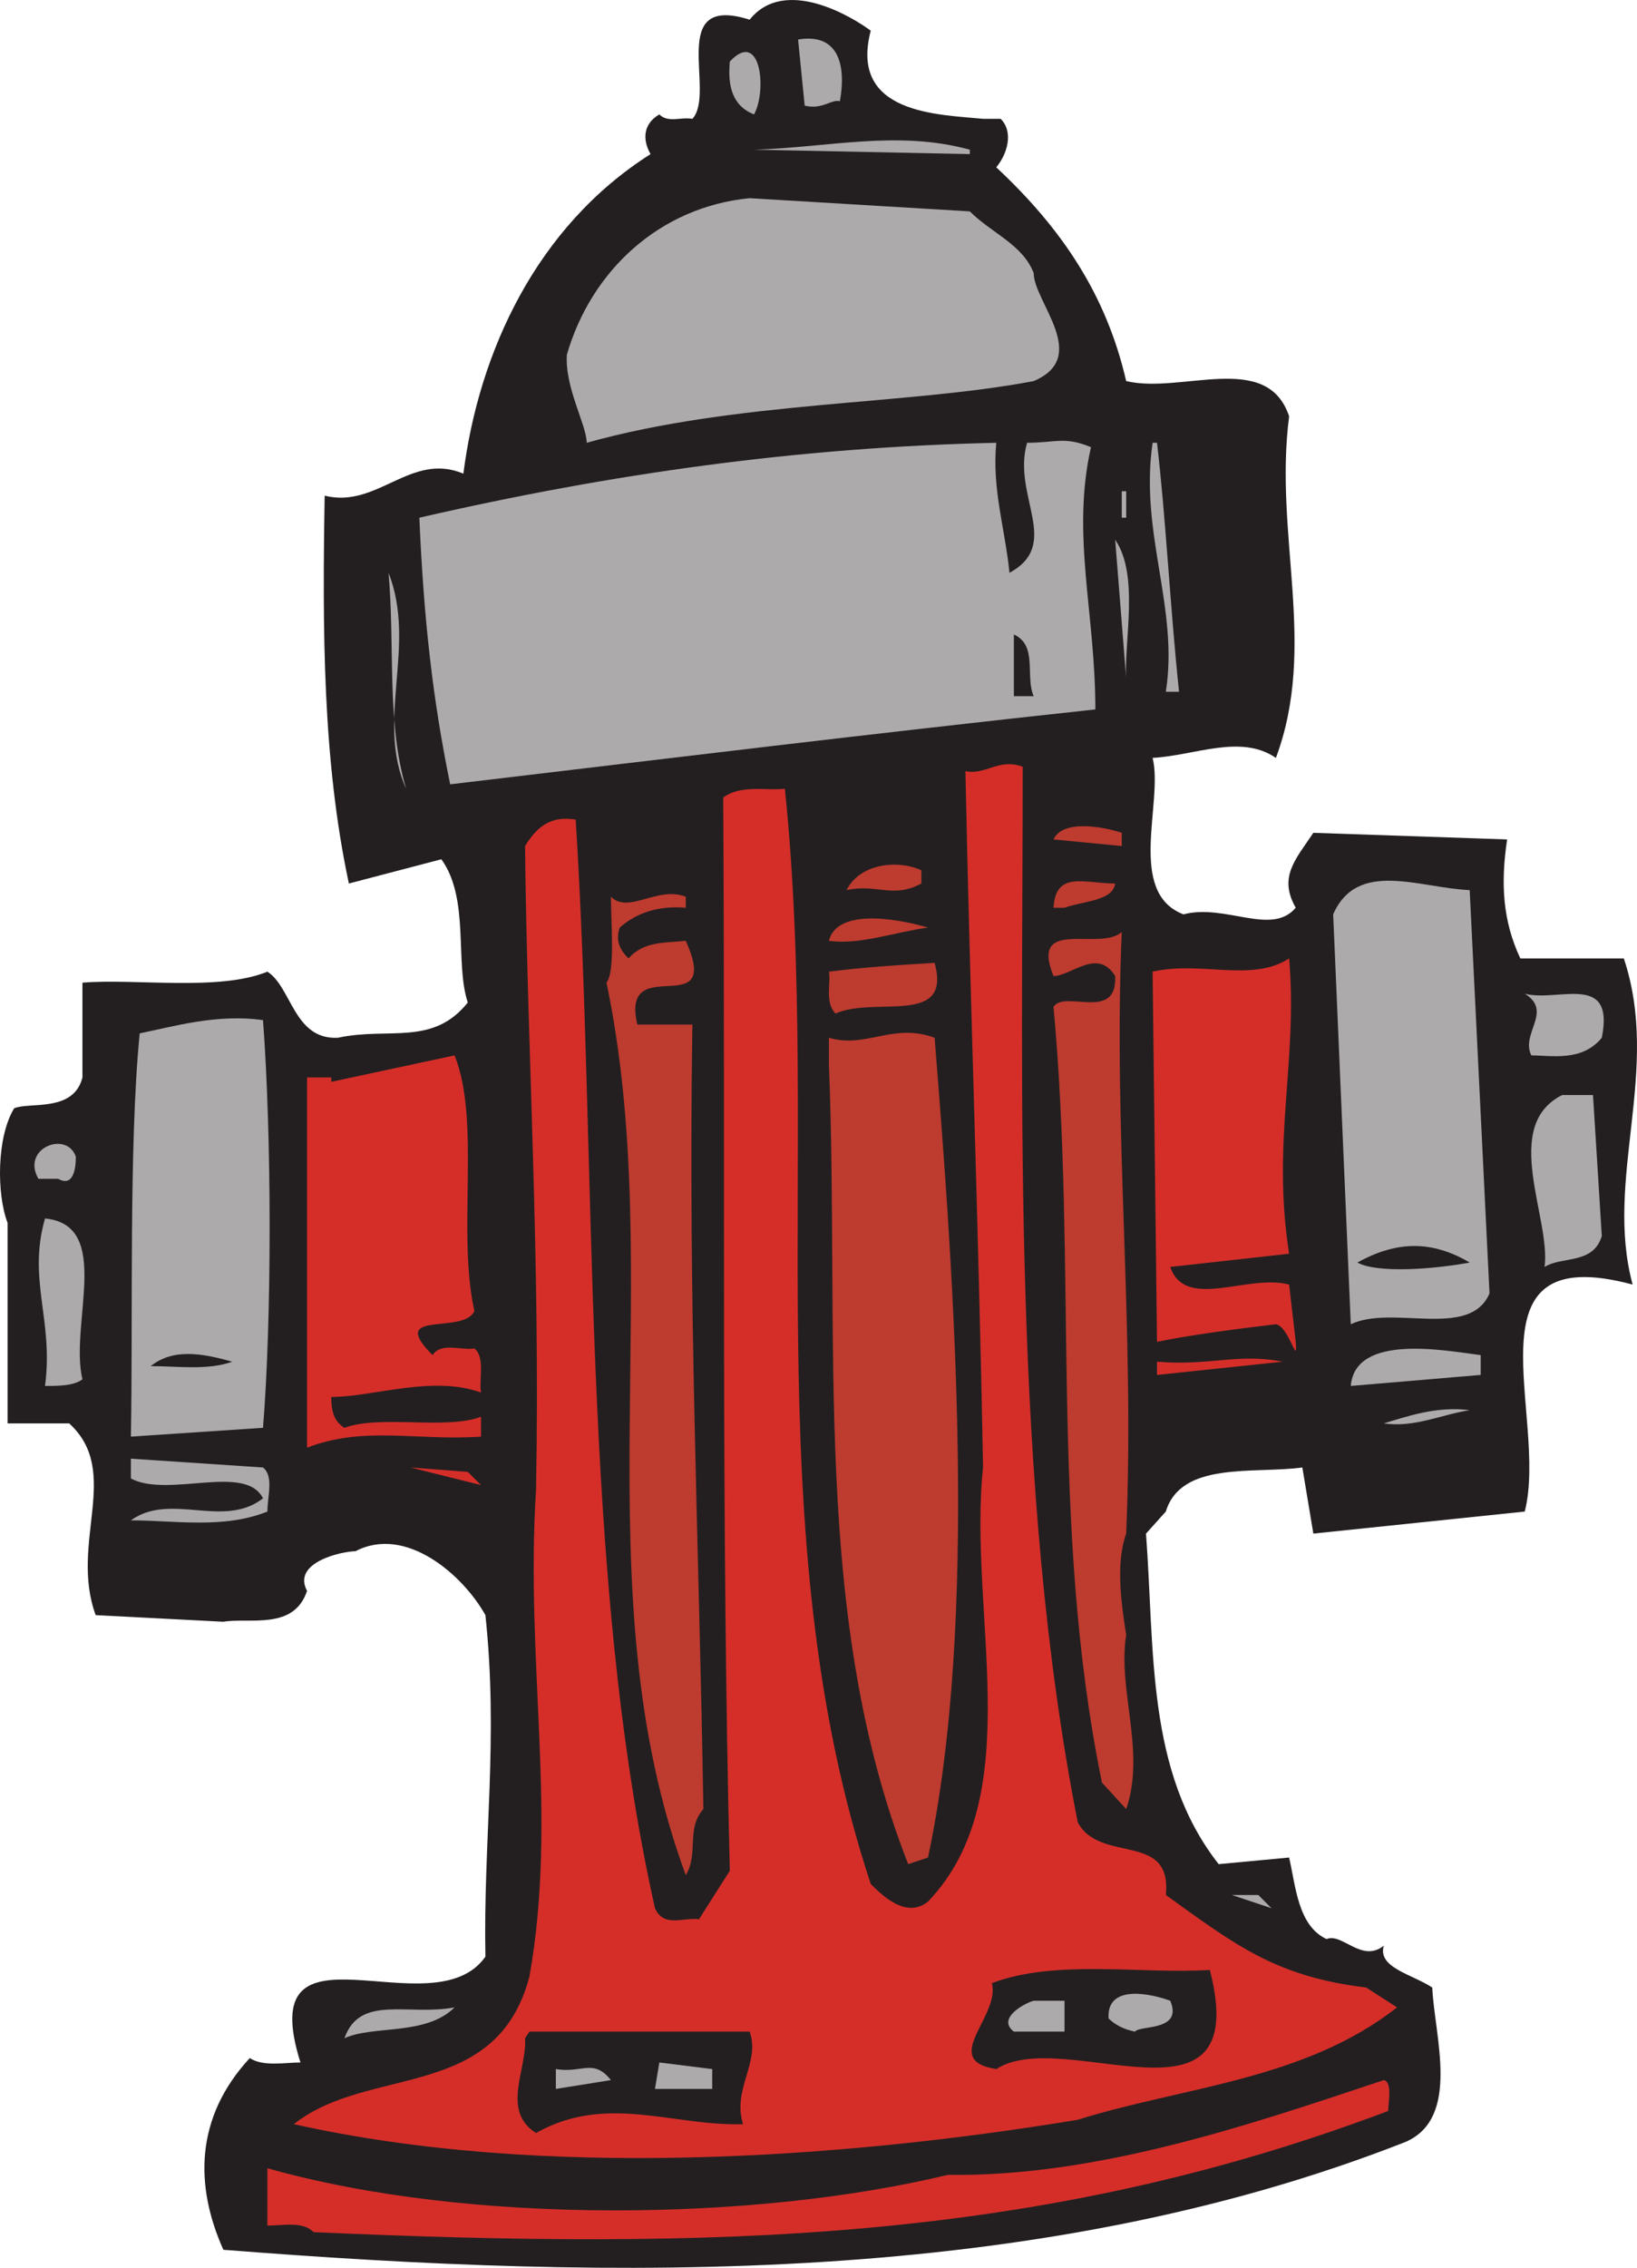<svg xmlns="http://www.w3.org/2000/svg" width="557.567" height="771.836"><path fill="#231f20" fill-rule="evenodd" d="M296.58 10.446c-7.5 28.5 23.25 28.5 38.25 30h6c4.5 4.5 2.25 12-1.5 16.5 22.5 21 37.5 43.5 44.25 72.75 18.75 4.5 48-10.5 55.5 12-5.25 40.5 9.75 78-4.5 116.25-12-8.25-27.75-.75-42 0 3.75 15-9 45.75 10.5 53.25 14.25-3.75 30 7.5 38.25-2.25-6-10.5 0-16.5 6-25.5l66 2.25c-2.25 15-1.5 27.75 4.5 40.5h35.25c12.75 38.25-6.75 75 3 111-58.5-15.75-28.5 45-36.75 77.25l-72 7.5-3.75-22.5c-16.5 2.25-41.25-2.25-46.5 15l-6.75 7.5c3 39.75 0 81 24.75 112.5l24-2.25c2.25 9.75 3 23.25 12.75 27.75 5.25-2.25 12 8.25 19.5 2.25-2.25 7.5 9.75 9.75 16.5 14.25.75 16.5 9.75 44.25-9 52.5-126 49.5-269.25 47.25-402.75 36.75-9.75-21.75-9.75-45 9-65.25 4.5 3 12 1.5 17.25 1.5-16.5-52.5 45-10.5 63-36-.75-39.75 4.5-74.25 0-116.25-7.5-13.5-27-30.75-44.25-21.75-4.5 0-21.75 3.75-16.5 13.5-4.5 13.5-19.5 9-28.5 10.5l-43.5-2.25c-9-24.75 9-48.75-9-65.25h-21v-68.25c-3.75-9.75-3.75-29.25 2.25-39 5.25-2.25 20.25 1.5 23.25-10.5v-32.25c18-1.5 46.5 3 63-3.75 8.25 5.25 9 23.25 24 22.5 17.25-3.75 32.25 3 44.25-12-4.5-13.5.75-35.25-9-48.75l-31.5 8.25c-9-42-9-87-8.25-132 18 4.5 29.25-15 47.25-7.5 5.25-41.25 24.75-84 63.75-108.75-3-5.25-2.25-10.5 3-13.5 3 3 7.5.75 11.25 1.5 8.25-9-9-42.75 19.5-33.75 12-15 35.25-.75 41.25 3.75"/><path fill="#acaaaa" fill-rule="evenodd" d="M286.08 34.446c-3-.75-6 3-12 1.5l-2.25-22.5c13.5-2.25 16.5 8.25 14.25 21m-29.25 4.5c-7.5-3-9-9.75-8.25-18 10.5-11.25 12.75 9.75 8.25 18m73.5 13.5-73.5-1.5c25.5-.75 48.75-6.75 73.5 0v1.5m-96.75-1.5 12.75 1.5-12.75-1.5m96.75 21c7.5 7.5 18 11.25 21.75 21 0 9.75 19.5 28.5 0 36.75-43.5 8.25-101.25 6.75-152.25 21 0-6-7.5-18.75-6.75-30 8.25-28.5 31.5-50.25 62.25-53.25l75 4.5m41.25 80.25c-6.75 30 1.5 56.25 1.5 89.25-76.5 8.25-144 16.5-219.75 25.5-6-29.25-9-56.25-10.5-90.75 65.25-15 129-24 196.5-25.5-1.5 15.75 3 29.25 4.5 44.25 18-9.75.75-26.25 6-44.25 9.75 0 12.75-2.25 21.75 1.5m22.5-1.5c3 25.5 4.5 56.25 7.5 84.75h-4.5c4.5-28.5-9-54-4.5-84.75h1.5m-12 16.5h1.5v9h-1.5v-9m1.5 63.75-3.75-47.25c8.25 12 3 34.5 3.75 47.25m-245.25 37.5c-6.75-22.5-3.75-48.75-6-73.5 9.75 24.75-4.5 50.25 6 73.5"/><path fill="#231f20" fill-rule="evenodd" d="M352.08 236.946h-6.75v-21c8.25 3.75 3.75 14.25 6.75 21"/><path fill="#d52e29" fill-rule="evenodd" d="M348.33 260.946c0 114-3.75 245.25 18.75 359.25 7.5 14.25 32.25 3 30 24.75 24 17.25 37.5 27.75 68.25 31.5l10.5 6.75c-31.5 24.75-72.75 27-108.75 38.25-81.75 13.5-183 20.25-267 1.5 25.5-20.25 69-7.5 80.25-50.25 9.75-54.75-1.5-106.5 2.25-165.75 1.5-79.5-3-148.5-3.75-219 3.75-6 8.25-10.5 17.25-9 7.5 118.5 1.5 256.5 27 370.5 3 6.75 9.75 3 15 3.75l10.5-16.5c-3-119.25-1.5-244.5-2.25-365.25 6-4.5 15-2.25 21-3 12.75 123-10.5 252.75 29.25 372.75 3.75 3.75 12 12 19.5 6 34.5-36 13.5-98.25 18.75-147.75-1.5-82.5-4.5-161.25-6-237 6.75 1.5 11.25-4.5 19.5-1.5"/><path fill="#be3b2f" fill-rule="evenodd" d="M382.08 283.446v4.5l-23.25-2.25c3-6.75 16.5-4.5 23.25-2.25m-68.25 12.75v4.5c-9.75 5.25-15 0-25.5 2.25 4.5-9 17.25-10.5 25.5-6.75m66 4.5c-.75 6-11.25 6-17.25 8.25h-3.75c.75-12.75 10.5-8.25 21-8.25"/><path fill="#acaaaa" fill-rule="evenodd" d="M507.33 440.196c-6.75 15.75-33 3.75-47.25 10.5l-6-139.5c8.25-18.75 29.25-9 46.5-8.25l6.75 137.25"/><path fill="#be3b2f" fill-rule="evenodd" d="M233.58 305.196v3.75c-9-.75-16.5 1.5-22.5 6.75-1.5 4.5 0 7.5 3 10.5 5.25-6 12.75-5.25 19.5-6 12.75 28.5-22.5 3-16.5 28.5h18.75c-1.5 96 2.25 175.5 3.75 267-6 6.75-1.5 15-6 22.5-36-97.5-6-203.25-27-303.75 3-3.75 1.5-20.25 1.5-29.25 6 6 15.75-3.75 25.5 0m82.5 10.5c-11.25 1.5-23.25 6-33.75 4.5 3-12 26.25-6.75 33.75-4.5m67.5 206.25c-3.75 10.5-1.5 24.75 0 34.5-3 18.75 6.75 39.75 0 59.25l-8.25-9c-18-87.75-8.25-174.75-16.5-264 3.75-6 21.75 5.25 21-10.5-6-9.75-15 0-21 0-8.25-20.25 15.75-8.25 23.25-15-3 67.5 4.5 135 1.5 204.75"/><path fill="#d52e29" fill-rule="evenodd" d="m439.08 426.696-40.5 4.5c5.25 15 26.25 2.25 40.5 6l2.25 19.5c.75 9-2.25-5.25-6.75-6-12.75 1.5-30 3.75-40.5 6l-1.5-126c16.5-3.75 33.75 3.75 46.5-4.5 3 35.25-6 62.25 0 100.5"/><path fill="#be3b2f" fill-rule="evenodd" d="M318.33 327.696c6 21.75-20.25 11.25-33.75 17.25-3.75-3.75-1.5-10.5-2.25-14.25 12-1.5 23.25-2.25 36-3"/><path fill="#acaaaa" fill-rule="evenodd" d="M545.58 353.196c-6.75 8.25-17.25 6-24 6-3.75-7.5 7.5-15-2.25-21 11.25 3 30.75-7.5 26.25 15m-456-6c3 39.75 3 102 0 138.75l-45 3c.75-39.75-.75-99 3-137.25 11.25-2.25 26.25-6.75 42-4.5"/><path fill="#be3b2f" fill-rule="evenodd" d="M318.33 353.196c6.75 84 15 198-2.25 279l-6.75 2.25c-33-84-23.25-177.75-27-272.25v-9c12.75 3.75 21.75-5.25 36 0"/><path fill="#d52e29" fill-rule="evenodd" d="M161.58 446.196c-3.75 8.25-30-.75-14.25 15 3-4.5 9.75-1.5 14.25-2.25 3.75 3 1.5 10.5 2.25 15-16.5-6-36.75 1.5-51 1.5 0 4.5.75 8.25 4.5 10.5 12-4.5 34.5.75 46.5-3.75v6.75c-21.75 1.5-39.75-3.75-59.25 3.75v-126h8.25v1.5l42-9c9 22.5.75 60 6.75 87"/><path fill="#acaaaa" fill-rule="evenodd" d="M545.58 420.696c-3 9.75-13.5 6.75-19.5 10.5 2.25-16.5-15-48 6-58.5h10.5l3 48m-519.75-27c0 3.75-.75 10.5-6 7.5h-6.75c-6-10.5 9.75-16.5 12.75-7.5m2.25 75.75c-3 2.25-8.25 2.25-12.75 2.25 3-22.5-6-36 0-57 23.25 2.25 8.25 36 12.75 54.75"/><path fill="#231f20" fill-rule="evenodd" d="M500.58 429.696c-12 2.25-31.5 3.75-38.25 0 13.5-7.5 25.5-7.5 38.25 0"/><path fill="#acaaaa" fill-rule="evenodd" d="m504.33 467.946-44.25 3.75c1.5-18 32.25-12 44.25-10.5v6.75"/><path fill="#231f20" fill-rule="evenodd" d="M79.08 463.446c-8.25 3-18.75 1.5-27.75 1.5 7.5-6 17.25-4.5 27.75-1.5"/><path fill="#d52e29" fill-rule="evenodd" d="M394.08 467.946v-4.5c18 1.5 27.75-3 42.75 0l-42.75 4.5"/><path fill="#acaaaa" fill-rule="evenodd" d="M500.58 479.946c-9.75 1.5-18.75 6-29.25 4.5 7.5-2.25 18-6 29.25-4.5m-411 19.5c3.75 3 1.5 9.75 1.5 15-15 6-31.5 3-46.5 3 13.5-9.75 31.5 3 45-7.5-6-12-32.25 0-45-6.75v-6.75l45 3"/><path fill="#d52e29" fill-rule="evenodd" d="m163.83 505.446-24-6 19.5 1.5zm0 0"/><path fill="#acaaaa" fill-rule="evenodd" d="m433.08 649.446-13.5-4.5h9zm0 0"/><path fill="#231f20" fill-rule="evenodd" d="M412.08 670.446c15 58.5-49.5 18.75-72.75 33.75-19.5-3 1.5-18-1.5-29.25 21.75-8.25 51-3 74.25-4.5"/><path fill="#acaaaa" fill-rule="evenodd" d="M398.58 680.946c4.5 10.5-10.5 8.25-12 10.5-3.75-.75-6.75-2.25-9-4.5-.75-12 15-8.25 21-6m-36 10.5h-17.25c-6-4.5 3.75-9.75 6.75-10.5h10.5v10.5m-207.75-8.25c-9.75 9.75-27.75 6-37.5 10.5 5.25-15 21.75-7.5 37.5-10.5"/><path fill="#231f20" fill-rule="evenodd" d="M255.33 691.446c3.75 10.5-6 19.5-2.25 31.5-24 .75-46.5-10.5-70.5 3-12-7.5-3-21.75-3.75-32.25l1.5-2.25h75"/><path fill="#acaaaa" fill-rule="evenodd" d="M242.58 710.946h-19.5l1.5-9 18 2.25v6.75m-34.5-3-18.75 3v-6.75c9 1.5 12.75-3.75 18.75 3.75"/><path fill="#d52e29" fill-rule="evenodd" d="M472.83 718.446c-119.25 45-230.25 47.25-366 41.25-3.75-3.75-9.75-2.25-15.75-2.25v-19.5c69 19.5 166.5 18 231.75 2.25 51 .75 103.5-17.25 148.5-32.25 3 .75 1.5 7.5 1.5 10.5"/></svg>
